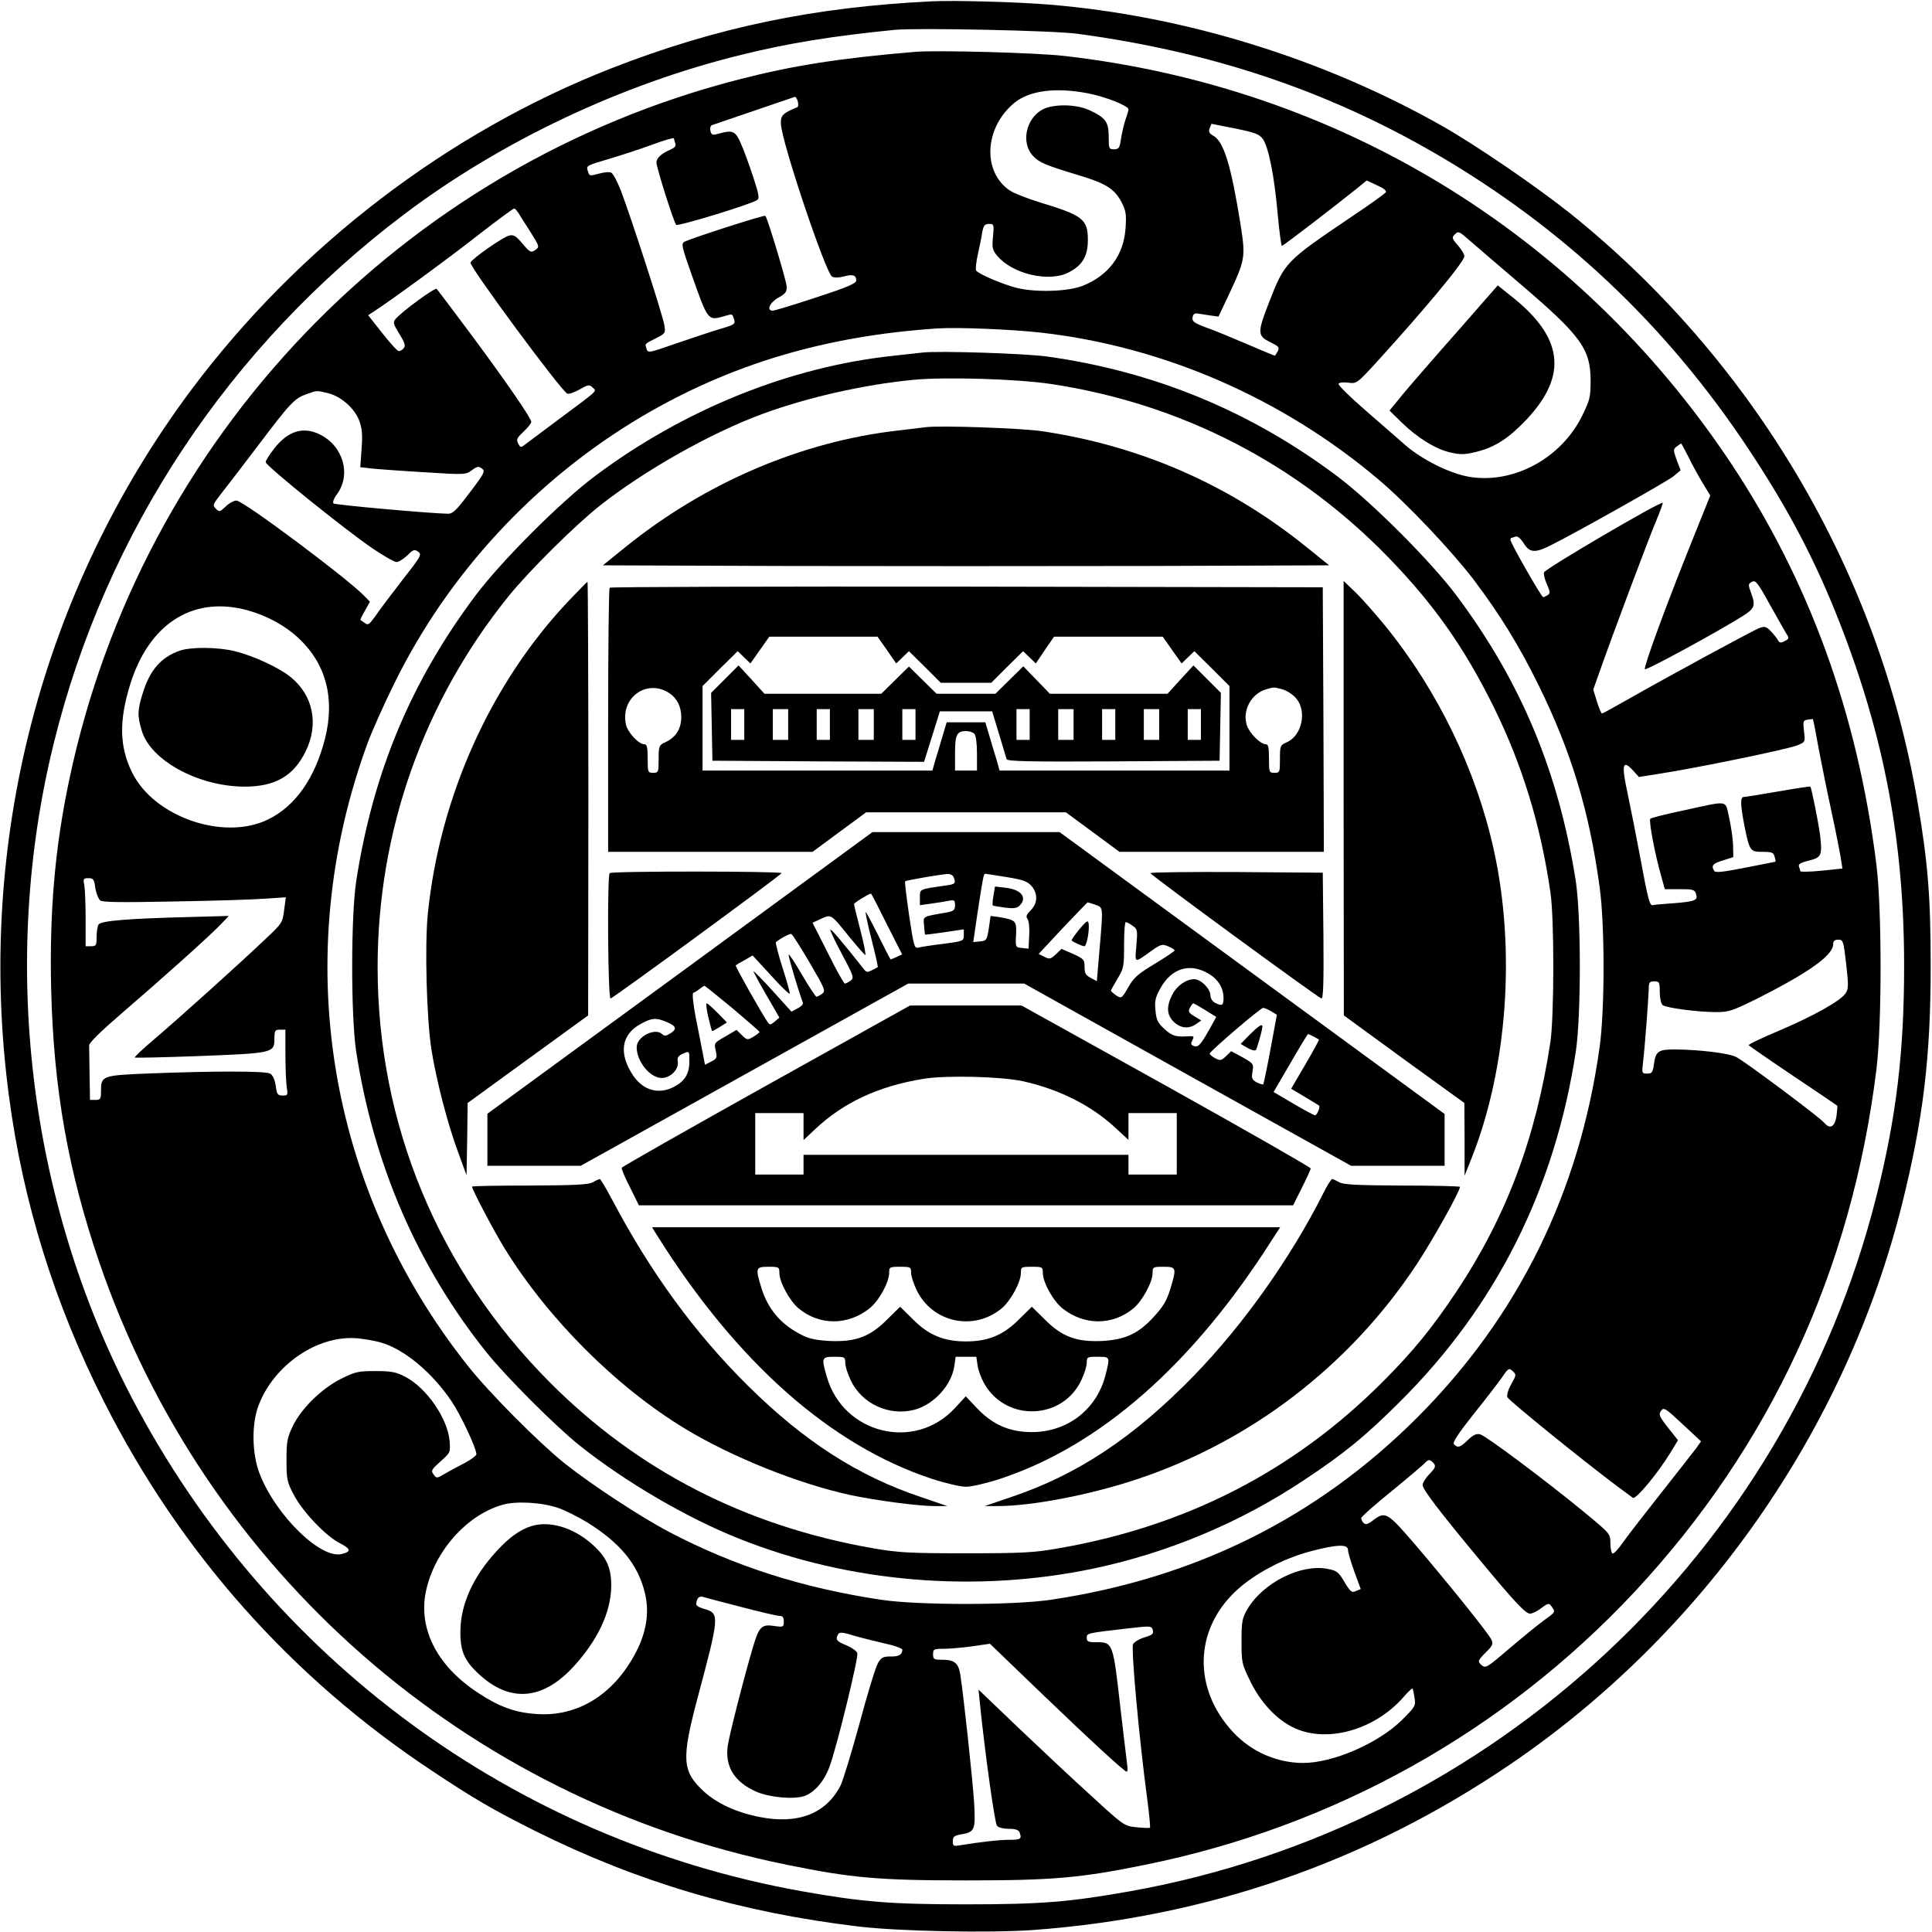 <svg height="880pt" preserveAspectRatio="xMidYMid meet" viewBox="0 0 880 880" width="880pt" xmlns="http://www.w3.org/2000/svg"><g transform="matrix(.1 0 0 -.1 0 880)"><path d="m4245 8794c-538-26-984-119-1460-305-746-292-1422-809-1911-1461-688-920-986-2074-833-3222 64-484 208-946 433-1391 348-688 853-1256 1491-1679 195-130 282-180 473-276 466-232 931-370 1472-435 185-22 596-30 795-16 791 58 1517 309 2170 752 883 599 1531 1524 1789 2556 96 386 130 667 130 1083 0 317-13 474-60 748-178 1047-746 2009-1582 2680-152 121-423 307-581 397-541 307-1174 503-1791 554-144 12-432 20-535 15zm664-148c607-82 1127-256 1620-540 585-338 1060-785 1435-1351 182-274 305-509 415-790 204-522 294-1001 294-1565 0-390-35-685-125-1044-407-1627-1742-2873-3398-3170-281-50-411-60-750-60s-469 10-750 60c-1309 235-2427 1058-3048 2244-473 904-603 1989-357 2985 237 961 798 1808 1600 2412 440 331 985 589 1530 723 219 54 418 86 700 114 104 10 726-3 834-18z"/><path d="m4170 8564c-344-29-556-62-801-125-1539-394-2725-1633-3053-3188-66-310-91-603-83-956 11-454 77-827 218-1241 482-1409 1671-2452 3134-2748 294-60 418-71 815-71s521 11 815 71c858 173 1634 606 2229 1242 618 662 990 1464 1103 2382 25 207 25 725 0 930-86 690-307 1297-668 1838-698 1043-1783 1704-3029 1847-127 15-582 27-680 19zm785-189c79-15 185-57 185-73 0-5-6-27-14-48-7-22-16-60-20-86-6-42-10-48-32-48-23 0-24 3-24 58 0 67-15 87-90 121-59 27-161 28-210 3-78-41-101-154-44-213 30-31 55-41 210-88 120-36 160-61 192-121 20-39 23-55 19-115-7-126-77-220-196-267-67-26-213-31-301-9-63 16-174 63-184 79-3 6 0 39 8 74 8 34 17 80 20 101 6 30 11 37 31 37 22 0 23-2 18-58-5-51-3-61 20-88 69-82 235-121 324-75 63 32 88 74 88 148 0 95-23 112-221 172-55 17-116 41-134 53-128 86-116 289 22 401 69 55 187 70 333 42zm-1321-37c3-13 2-24-2-26-68-28-77-38-75-77 3-81 204-679 233-695 11-6 31-5 54 1 41 11 56 6 56-19 0-13-42-31-183-77-100-33-189-60-197-60-30 0-15 36 25 59 34 19 40 27 38 53-3 30-87 310-97 320-5 5-334-101-368-118-16-8-13-22 32-149 75-212 74-212 149-190 39 11 36 12 45-16 6-20 0-24-66-43-40-12-130-42-200-66-123-43-127-44-133-24-8 24-11 21 44 49 42 21 43 23 37 59-6 42-152 492-197 610-17 44-37 82-46 85-8 4-33 1-55-5-45-12-43-12-52 17-6 18 3 23 91 48 54 16 144 45 201 66 56 21 102 34 102 30 0-5 3-15 6-24 4-11-3-19-23-28-40-17-63-38-63-58 0-23 79-273 90-284 8-8 337 92 369 113 11 7 8 26-19 107-18 55-43 123-56 152-25 56-37 61-101 43-27-8-32-6-37 12-3 13 0 24 7 27 20 7 372 127 378 129 4 0 9-9 13-21zm2118-171c26-36 53-171 68-345 7-78 16-142 19-142 6 0 244 183 346 265l40 33 47-22c30-13 45-25 40-32-4-6-74-57-157-112-302-204-303-206-375-390-53-136-53-152 5-180 40-20 44-24 35-42-6-11-12-20-14-20s-60 24-127 53c-68 29-152 64-187 76-53 20-63 27-60 45 2 15 9 20 23 18 11-2 37-6 58-9l37-5 44 93c79 168 80 175 56 330-43 267-76 375-124 401-18 10-22 18-16 34l8 20 107-21c92-19 111-26 127-48zm-3390-338c7-12 32-51 55-87 41-66 41-66 21-81-20-13-24-11-58 29-30 36-41 42-61 37-29-7-170-106-176-123-6-18 415-587 441-597 7-3 33 6 56 19 40 23 45 23 59 9 19-19 34-5-154-145-70-52-138-103-151-113-22-17-23-17-34 3-9 18-6 25 25 54 19 18 35 38 35 44 0 17-115 184-277 402-80 107-149 199-154 204-7 8-159-103-188-138-12-14-9-23 18-67 25-40 29-54 20-65-6-8-17-14-23-13-6 0-40 37-75 82l-64 81 24 16c81 52 347 247 478 350 85 66 158 120 163 120 4 0 13-10 20-21zm4560-320c280-239 323-298 323-445 0-73-4-87-38-157-96-195-313-312-514-279-88 15-212 76-290 143-34 30-118 103-187 163s-123 113-119 118c3 6 23 8 44 5 38-5 40-4 127 91 223 245 402 460 402 485 0 9-13 31-30 50-27 31-28 35-13 50s20 13 62-24c25-22 130-112 233-200zm-2181-224c559-63 1102-300 1539-670 128-108 334-326 432-455 122-162 207-300 298-485 147-300 229-569 276-915 24-173 24-557 0-730-92-661-370-1225-830-1686-457-457-1012-733-1671-831-170-25-600-25-770 0-359 54-666 152-965 308-133 70-357 217-480 315-120 97-342 320-440 444-642 810-812 1866-455 2837 20 54 74 175 120 268 246 502 642 929 1127 1217 405 239 836 368 1348 402 91 6 337-4 471-19zm-3246-276c59-15 119-68 141-124 13-36 16-63 11-129l-6-84 52-6c29-3 137-11 240-17 184-12 189-11 216 9 24 18 31 19 46 8 16-12 12-21-55-109-60-80-77-97-99-97-78 1-515 40-522 47-5 5 2 24 16 42 65 89 29 218-76 271-76 39-147 18-210-63-21-27-39-55-39-62 0-16 358-305 487-393 50-34 99-62 109-62s32 14 49 30c27 27 33 29 50 17 17-13 12-22-73-130-50-65-105-137-122-163-28-39-34-43-48-32-10 7-18 13-20 14s7 20 20 42l23 41-24 25c-74 78-553 436-584 436-11 0-34-12-49-27-26-25-29-26-45-10-15 15-14 19 21 64 21 26 98 127 171 223 148 196 167 216 222 235 47 17 45 17 98 4zm6196-291c17-35 46-88 65-119l34-56-94-234c-113-282-209-545-204-557 3-9 335 172 446 242 54 34 59 48 39 102-15 42-15 44 3 54 16 9 26-3 81-103 34-61 69-122 76-134 13-19 12-23-8-33-18-10-24-9-32 6-6 10-21 29-33 41-19 19-27 21-49 13-30-11-431-229-601-326-62-35-114-64-117-64s-14 24-23 54l-17 55 33 93c59 167 220 597 255 679 18 43 31 79 28 79-22 0-534-300-540-317-3-8 3-32 13-54 15-35 16-42 3-50-8-5-17-9-20-9-8 0-149 247-149 261 0 5 2 9 4 9s11 3 19 6c9 3 22-7 37-30 27-44 51-46 123-10 118 59 531 291 560 315l32 27-18 47c-16 46-16 48 0 61 10 7 19 14 20 14 2 0 17-28 34-62zm-6582-693c94-23 183-69 249-130 127-117 169-276 122-461-46-179-135-306-258-366-202-100-522 11-621 215-58 118-59 236-7 403 85 269 277 395 515 339zm7175-636c14-74 41-207 60-294 19-88 37-180 41-206l7-45-96-10c-53-5-96-6-96-2 0 3-3 13-6 21-4 11 8 18 44 27 59 14 63 23 52 118-8 60-39 213-44 219-1 2-67-8-147-22-79-14-150-25-156-25-17 0-16-34 2-128 24-119 26-122 84-122 42 0 49-3 54-22 4-12 5-22 4-23-1 0-63-13-137-27-102-20-136-24-142-15-15 24-7 34 40 48l47 15-1 50c0 27-8 83-17 125-21 88 6 84-212 37-77-16-143-33-148-37-8-8 21-163 50-263l16-58h68c60 0 68-2 74-21 10-30-3-35-101-43-46-3-89-7-96-9-14-3-22 28-58 223-17 91-42 218-56 284-29 133-24 158 23 108l28-31 95 15c158 24 587 112 626 129 37 15 37 15 31 64-5 46-4 50 16 53 12 2 23 3 24 3 2-1 14-62 27-136zm-7850-633c4-24 14-50 22-57 11-9 90-10 342-5 180 3 367 9 415 13l89 6-8-59c-7-57-9-60-88-134-110-105-391-358-504-454-51-43-91-81-88-83 2-2 136 1 298 7 333 13 338 14 338 80 0 36 3 40 25 40h25v-112c0-62 3-130 6-150 6-36 5-38-19-38-22 0-26 5-31 45-5 29-14 49-26 55-22 12-251 12-539 1-229-9-231-10-231-83 0-34-3-38-25-38h-25l-2 115c-1 63-2 123-2 133-1 12 54 65 149 147 179 154 395 347 449 403l38 40-183-5c-276-7-399-17-410-34-5-8-9-33-9-56 0-39-2-43-25-43h-25v124c0 68-3 138-6 155-6 28-4 31 19 31 22 0 26-5 31-44zm7975-346c11-98 11-114-3-135-23-34-144-102-306-171-76-32-137-61-135-65 3-3 93-66 202-139s199-134 201-136c2-1 0-23-3-48-8-50-30-61-56-30-19 24-362 280-400 299-33 18-169 34-280 35-76 0-88-8-96-70-5-35-9-40-30-40-25 0-25 2-19 53 8 66 25 292 26 335 0 27 4 32 25 32 23 0 25-3 25-49 0-27 6-53 13-59 16-13 162-32 244-32 57 0 74 6 182 59 242 122 351 200 351 251 0 14 7 20 23 20 22 0 24-5 36-110zm-6674-1725c106-30 234-137 322-268 43-64 113-214 113-241 0-6-24-24-52-39-29-15-70-37-91-49-37-22-38-23-52-4-13 17-10 22 31 59 45 40 46 41 42 93-9 104-106 244-204 294-41 21-63 25-134 25-77 0-92-3-154-34-88-43-183-135-222-216-26-54-29-70-29-155 0-88 2-100 34-160 39-75 145-187 209-219 50-26 53-38 10-49-95-26-300 173-375 364-36 93-38 230-4 316 72 185 272 319 451 302 30-3 78-11 105-19zm5149-189c-14-24-22-51-18-60 6-15 332-279 494-401 36-27 70-52 77-57 13-11 114 111 172 206l34 56-46 58c-40 51-43 60-31 76 12 17 19 13 97-60l85-79-21-30c-12-16-84-108-159-203-76-96-155-198-176-228-20-29-41-52-47-50-5 2-10 23-10 47 0 43 0 43-120 142-176 145-447 347-473 354-17 4-32-3-56-26-35-34-46-37-63-20-8 8 15 44 86 134 54 67 113 144 131 169 30 45 33 46 50 31 17-16 17-18-6-59zm-354-361c11-13 8-21-18-48-18-18-32-41-32-51 0-20 72-115 264-346 155-187 205-240 225-240 10 0 33 11 51 25 32 24 36 24 47 8 19-25 18-26-34-63-26-19-96-76-156-127-105-90-110-93-129-77-18 17-18 19 18 56 33 32 36 40 27 60-13 28-197 257-350 436-124 144-133 149-188 108-24-19-35-22-44-13-6 6-11 16-11 22s63 62 140 124c77 63 145 121 151 128 15 17 24 16 39-2zm-3986-204c32-11 91-41 132-66 150-94 229-190 261-319 22-89 8-180-42-275-100-190-265-292-452-278-95 6-170 33-265 96-194 127-279 303-234 480s186 331 345 377c62 18 182 11 255-15zm3596-191c0-11 13-55 29-99l29-79-22-9c-18-9-25-4-52 41-27 46-35 52-77 60-121 24-294-63-365-183-24-42-27-55-27-147 0-98 1-103 42-186 52-105 133-185 218-217 150-56 351 6 476 147 21 25 41 43 43 41s6-21 9-42c6-37 3-41-56-100-106-106-314-197-451-197-121 0-238 52-321 142-181 196-176 462 13 640 85 80 218 150 345 183 119 31 167 32 167 5zm-2762-260c84-22 161-40 172-40 15 0 20-7 20-26 0-25-2-26-44-20-56 9-69-4-95-92-38-126-110-407-116-453-14-95 30-166 130-210 60-26 168-36 218-20 46 16 90 66 115 133 33 88 133 498 127 518-3 10-26 26-50 36-44 17-52 27-37 51 6 10 22 8 71-7 34-10 98-26 142-36 43-9 79-22 79-28 0-23-16-32-54-31-34 0-42-5-57-30-10-16-48-140-84-275-37-135-76-262-86-282-66-129-193-179-370-144-106 21-194 62-254 117-98 91-102 145-28 424 100 374 101 386 33 406-41 13-44 16-34 44 5 11 13 15 28 11 11-4 90-24 174-46zm1835-138c-23-7-47-21-52-31-10-18 28-435 65-709 9-68 14-125 12-127s-29-1-61 2c-56 6-57 6-204 141-82 74-231 214-332 310l-184 176 7-69c22-216 67-540 77-551 6-8 30-14 54-14 30 0 45-5 49-16 11-30 6-34-46-34-48 0-141-11-225-25-30-5-33-4-33 19 0 20 6 25 39 31 61 10 65 20 58 144-6 97-48 489-63 584-8 51-27 67-80 67-40 0-44 2-44 25s3 25 48 25c26 0 84 5 129 11l82 12 213-205c240-231 400-378 410-378 4 0 5 15 2 33-2 17-16 131-30 252-35 309-34 305-115 305-32 0-39 3-39 20 0 21-1 21 180 42 112 13 115 13 121-7 4-17-2-22-38-33z"/><path d="m6639 7291c-101-114-212-242-247-284l-63-77 53-52c73-72 159-125 225-139 48-11 65-10 122 4 84 22 144 62 224 146 190 202 168 376-72 564l-59 47z"/><path d="m4200 7194c-19-2-80-9-135-15-468-50-949-244-1353-546-157-117-431-391-548-548-293-392-464-802-541-1295-25-161-25-615-1-777 79-516 279-979 594-1373 89-111 316-338 424-424 207-165 490-331 728-425 501-200 1079-248 1615-135 340 72 669 210 959 404 180 119 279 200 434 355 439 436 707 971 802 1598 24 163 24 617-1 777-78 494-249 904-541 1295-117 157-391 431-548 548-394 295-831 475-1318 543-100 14-497 27-570 18zm587-143c590-89 1117-359 1534-787 210-216 349-413 485-689 128-260 212-535 256-840 18-122 17-561 0-680-66-437-200-794-426-1135-113-169-197-273-340-416-404-404-892-655-1472-756-114-20-163-23-424-23s-310 3-424 23c-579 101-1071 353-1472 756-508 510-784 1176-784 1891 0 618 209 1210 597 1690 92 114 302 322 413 410 203 161 507 333 744 420 205 75 459 133 687 155 145 14 473 4 626-19z"/><path d="m4215 6854c-16-2-73-9-125-15-439-50-877-237-1240-530l-104-84 827-3c455-1 1199-1 1654 0l827 3-104 84c-352 284-755 460-1204 527-96 14-468 27-531 18z"/><path d="m2591 6064c-354-374-587-889-642-1423-15-144-6-480 16-621 22-139 74-341 122-469l38-104 3 164 2 165 275 200 274 199 1 988c0 543-2 987-4 987s-40-39-85-86z"/><path d="m6120 5165 1-990 274-200 275-199 1-166v-165l30 75c165 412 204 953 103 1409-80 363-254 723-491 1016-45 55-106 125-137 155l-56 54z"/><path d="m2777 6123c-4-3-7-276-7-605v-598h465 466l122 90 122 90h455 455l122-90 122-90h466 465l-2 603-3 602-1621 3c-891 1-1624-1-1627-5zm1263-284 42-61 29 28 29 28 73-72 72-72h115 115l72 72 73 72 29-28 29-28 41 61 42 61h247 248l43-61 43-61 29 28 29 28 80-79 80-80v-192-193h-523-524l-12 43c-7 23-22 72-33 110l-20 67h-88-88l-20-67c-11-38-26-87-33-110l-12-43h-524-523v193 192l80 80 80 79 29-28 29-28 43 61 43 61h247 246zm-993-195c36-23 56-62 56-110 0-53-24-92-71-114-30-14-32-17-32-77s-1-63-25-63-25 2-25 65c0 51-3 65-15 65-26 0-76 54-84 90-26 122 94 209 196 144zm2795 16c20-6 48-24 62-41 50-59 26-170-43-200-30-13-31-16-31-76 0-61-1-63-25-63s-25 2-25 65c0 50-3 65-14 65-25 0-74 49-87 87-21 66 19 142 87 163 39 11 34 11 76 0zm-1404-202c7-7 12-43 12-90v-78h-50-50v78c0 85 8 102 50 102 14 0 31-5 38-12z"/><path d="m3301 5706-62-62 3-155 3-154 482-3 482-2 36 115 36 115h119 119l31-102c17-57 33-109 35-116 4-10 106-12 487-10l483 3 3 154 3 155-62 62-63 63-59-64-59-65h-268-268l-61 63-60 62-63-62-64-63h-134-134l-63 62-63 62-63-62-63-62h-266-266l-59 65-59 64zm89-206v-70h-30-30v70 70h30 30zm200 0v-70h-35-35v70 70h35 35zm190 0v-70h-30-30v70 70h30 30zm200 0v-70h-35-35v70 70h35 35zm190 0v-70h-30-30v70 70h30 30zm520 0v-70h-30-30v70 70h30 30zm200 0v-70h-35-35v70 70h35 35zm190 0v-70h-30-30v70 70h30 30zm200 0v-70h-35-35v70 70h35 35zm190 0v-70h-30-30v70 70h30 30z"/><path d="m3097 4368-877-641v-119-118h213 212l746 415 746 415h264 264l744-415 745-415h213 213v118 118l-877 642-877 642h-426-426zm1247 436c11-28 7-32-41-38-117-17-113-15-113-53v-36l51 7c29 4 65 10 80 13 26 5 29 3 29-20 0-22-6-27-37-33-115-20-108-16-104-59 1-22 4-41 5-42s41 4 89 11l87 13v-27c0-26-2-27-93-39-51-6-102-14-113-17-19-5-22 5-43 146-12 84-21 154-18 156 4 4 163 32 193 33 12 1 25-6 28-15zm241 1c74-12 94-19 113-40 30-35 29-79-3-111-20-20-23-29-15-39 6-7 10-40 8-74l-3-62-30 3c-30 3-30 3-27 61 3 63-1 67-79 80l-37 5-8-56c-9-54-10-57-40-60l-31-3 18 123c27 176 29 188 37 188 4 0 48-7 97-15zm-546-214 70-138-25-12c-14-6-26-11-27-11-2 0-27 49-57 110-30 60-56 108-57 106-2-2 10-59 27-126s30-124 28-125-13-8-26-14c-19-10-26-10-35 2-102 129-151 186-155 183-2-3 21-53 53-112 54-101 56-108 39-121-10-7-21-13-26-13-4 0-39 62-77 139l-70 138 39 18c47 21 43 24 130-84 36-44 68-80 71-81 4 0-6 51-22 113-16 61-29 115-29 119 0 6 64 45 77 48 2 0 34-62 72-139zm950 88c37-13 36-7 19-206l-12-142-28 15c-23 12-28 21-28 50 0 33-4 37-52 59l-53 23-26-25c-24-22-29-23-52-11l-26 13 110 118c61 64 112 117 113 117 2 0 17-5 35-11zm170-96c22-15 23-20 17-90-7-83-11-81 67-25 44 31 50 33 77 22 17-7 30-15 30-19s-41-31-90-61c-77-46-96-63-121-107-30-52-31-52-55-37-13 9-24 19-24 22 0 2 14 27 30 54 28 46 30 54 30 153 0 58 3 105 8 105 4 0 18-7 31-17zm-1471-168c70-120 74-129 56-142-10-7-21-13-25-13s-34 45-66 100-59 96-61 92c-2-8 45-167 65-219 3-6-8-18-24-26l-28-15-85 94c-46 51-86 91-88 90-1-2 25-50 58-107l60-104-21-18c-21-17-22-17-34 0-29 42-148 254-144 256 2 2 20 13 41 24l36 21 82-89c45-50 84-88 87-85 2 2-12 55-32 116-20 62-33 115-31 118 14 14 62 40 70 38 5-1 42-60 84-131zm1817-50c43-25 68-65 68-111 0-33-6-37-34-24-16 7-25 20-26 38-1 30-44 72-74 72-36 0-79-30-99-70-28-54-26-92 6-124 31-30 69-34 103-10l23 16-32 19c-26 16-29 22-20 39 6 11 13 20 15 20 3 0 27-14 55-31l50-31-31-56c-41-73-52-84-72-76-13 5-14 10-6 26 9 18 8 19-18 18-58-4-74 1-109 33-31 28-37 42-41 84s-1 59 21 99c51 94 135 120 221 69zm-2169-157c67-57 123-105 123-108 1-3-12-13-27-22-27-16-29-16-53 7l-24 24-51-30c-51-29-52-30-44-64 7-32 6-37-20-50l-29-15-10 53c-5 28-20 101-32 162-12 65-17 111-11 113 5 1 18 9 28 17s21 15 23 15 59-46 127-102zm2453-14 27-16-29-157c-16-86-31-158-33-160s-16 2-30 9c-22 12-24 19-19 49 6 35 4 37-45 65l-52 28-24-23c-21-20-27-21-49-9-14 7-25 17-25 21 0 10 231 208 243 208 5 1 21-6 36-15zm-2755-48c46-19 51-32 21-52-20-13-29-14-38-5-32 32-117-10-117-59 0-65 61-140 114-140 41 0 80 41 73 76-3 16 3 25 20 33 34 15 33 16 33-34 0-56-21-90-71-116-69-35-137-16-183 49-70 102-57 191 34 239 50 27 68 28 114 9zm2949-67c12-7 23-13 25-14 1-1-26-52-62-113l-65-111 62-37c34-21 64-38 65-40 7-5-9-44-18-44-5 0-50 24-99 53l-90 53 77 132c42 73 78 132 80 132s13-5 25-11z"/><path d="m4525 4720c-4-23-5-43-3-44 1-2 26-6 55-10 40-5 55-3 67 9 36 36 9 72-60 81l-52 6z"/><path d="m4916 4567c-21-26-37-49-35-51 10-8 49-26 58-26 11 0 25 77 19 106-2 14-11 8-42-29z"/><path d="m3226 4168c8-34 16-63 17-64 1-2 17 7 35 18l33 21-42 43c-24 24-46 44-50 44s-1-28 7-62z"/><path d="m5692 4087-41-42 31-18c17-10 34-14 38-10 6 7 30 92 30 107s-19 2-58-37z"/><path d="m2777 4823c-12-12-8-575 4-571 18 6 778 563 779 571 0 9-774 10-783 0z"/><path d="m5240 4823c1-9 759-564 779-571 8-3 11 70 9 285l-3 288-392 3c-216 1-393-1-393-5z"/><path d="m3490 3855c-360-201-656-369-658-374s15-46 38-90l40-81h1490 1490l40 80c22 44 40 83 40 88s-296 174-658 376l-659 366h-254-254zm1170 20c162-36 307-108 416-208l64-59v61 61h110 110v-140-140h-110-110v45 45h-740-740v-45-45h-110-110v140 140h110 110v-61-62l53 50c130 122 287 195 492 229 103 17 353 11 455-11z"/><path d="m2700 3415c-20-11-79-14-287-15-145 0-263-2-263-5 0-13 97-197 147-279 198-322 510-634 824-824 215-130 516-250 749-301 121-26 314-51 388-51h57l-120 41c-287 96-534 255-788 507-241 238-445 518-618 846-28 53-54 96-57 96-4-1-18-7-32-15z"/><path d="m6029 3368c-148-295-365-601-589-832-275-283-531-453-835-555l-120-41h57c155 0 414 49 630 120 522 172 972 516 1278 977 74 111 200 337 200 357 0 3-118 6-262 6-209 1-268 4-288 15-14 8-28 14-32 15-4 0-22-28-39-62z"/><path d="m2996 3168c362-575 788-952 1249-1104 61-20 130-36 155-36s94 16 155 36c457 151 878 521 1239 1089l37 57h-1431-1430zm554-166c0-42 47-128 88-162 95-78 223-78 322 0 43 34 90 119 90 162 0 27 2 28 50 28s50-1 50-28c0-15 12-51 26-80 73-147 259-186 386-82 41 34 88 120 88 162 0 27 2 28 50 28s50-1 50-28c0-43 47-128 90-162 99-78 227-78 322 0 41 34 88 120 88 162 0 27 2 28 50 28 59 0 60-4 30-103-15-50-33-80-72-122-72-80-132-107-238-113-117-5-183 19-262 99l-58 57-58-57c-71-72-141-101-242-101s-171 29-242 101l-58 57-58-57c-79-80-145-104-262-99-67 4-96 10-135 31-89 46-147 115-176 208-29 94-28 99 31 99 48 0 50-1 50-28zm300-409c0-16 11-51 24-78 50-109 176-167 292-136 89 24 170 114 181 201l6 40h47 47l6-40c3-22 17-60 32-85 101-173 357-162 441 20 13 27 24 62 24 78 0 26 2 27 50 27 57 0 57 1 35-85-40-155-173-258-335-258-102 0-179 34-250 109l-51 54-49-53c-182-199-509-119-584 142-25 87-24 91 34 91 48 0 50-1 50-27z"/><path d="m818 5836c-85-30-136-89-168-194-24-77-25-102-4-171 40-134 255-252 464-254 142-1 226 47 282 160 61 125 35 255-68 339-51 42-169 97-255 118-78 19-200 20-251 2z"/><path d="m2421 1849c-52-16-102-52-158-113-108-117-165-243-166-366-1-90 18-135 86-197 139-128 286-117 425 31 113 122 175 251 176 371 1 85-22 134-89 193-86 75-191 106-274 81z"/></g></svg>